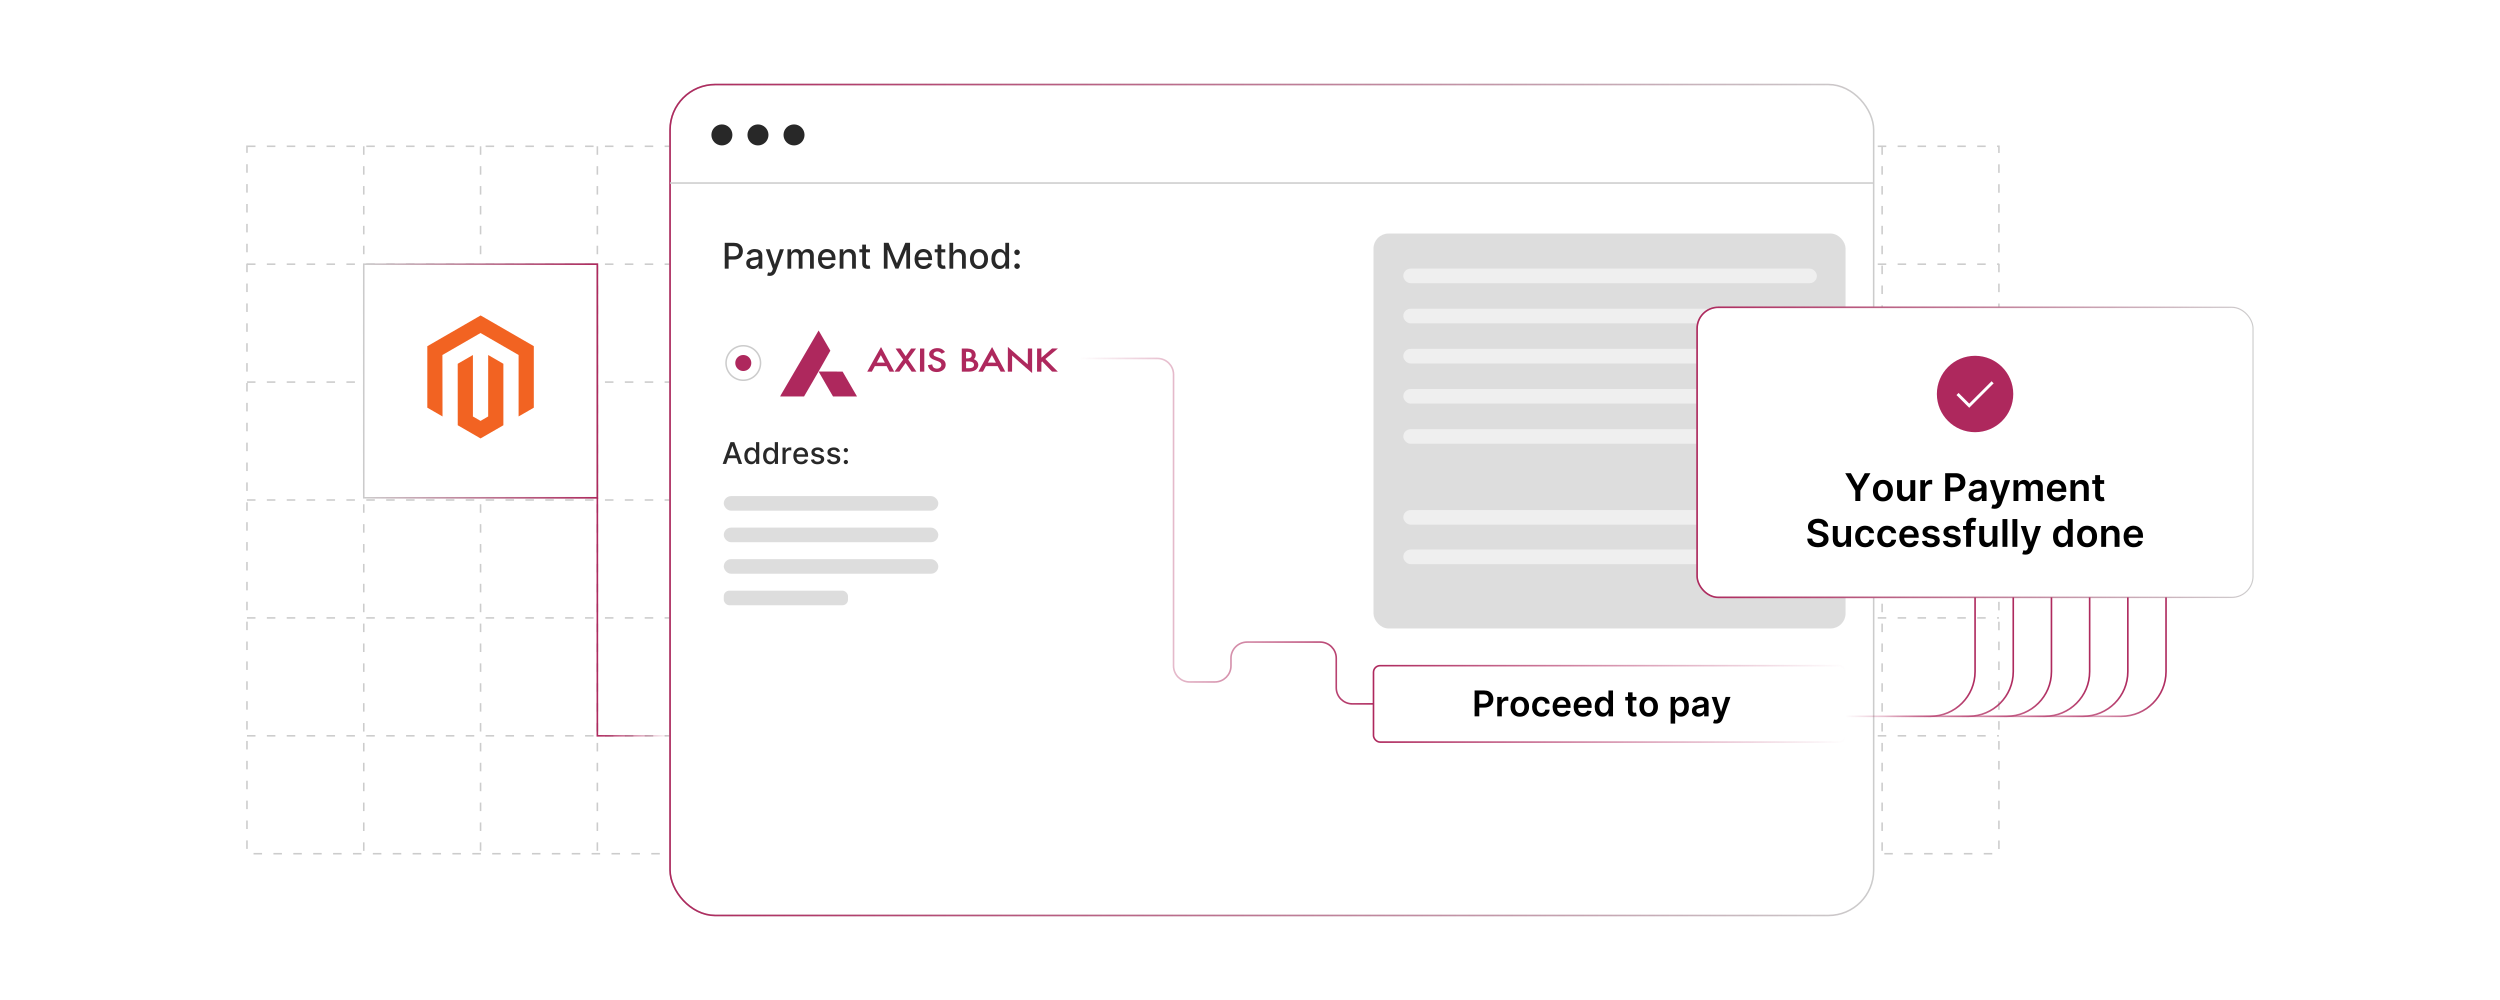 <?xml version="1.0" encoding="UTF-8"?><svg id="b" xmlns="http://www.w3.org/2000/svg" xmlns:xlink="http://www.w3.org/1999/xlink" viewBox="0 0 1000 400"><defs><filter id="c" x="253.602" y="19.387" width="510.24" height="361.44" filterUnits="userSpaceOnUse"><feOffset dx="0" dy="0"/><feGaussianBlur result="d" stdDeviation="4.599"/><feFlood flood-color="#969696" flood-opacity=".3"/><feComposite in2="d" operator="in"/><feComposite in="SourceGraphic"/></filter><linearGradient id="e" x1="267.698" y1="200" x2="749.791" y2="200" gradientUnits="userSpaceOnUse"><stop offset="0" stop-color="#ae285d"/><stop offset="1" stop-color="#ae285d" stop-opacity="0"/></linearGradient><filter id="f" x="253.602" y="19.387" width="510.24" height="361.44" filterUnits="userSpaceOnUse"><feOffset dx="0" dy="0"/><feGaussianBlur result="g" stdDeviation="4.599"/><feFlood flood-color="#969696" flood-opacity=".3"/><feComposite in2="g" operator="in"/><feComposite in="SourceGraphic"/></filter><linearGradient id="h" x1="549.07" y1="281.55" x2="738.556" y2="281.55" xlink:href="#e"/><filter id="i" x="664.146" y="108.332" width="251.52" height="145.44" filterUnits="userSpaceOnUse"><feOffset dx="0" dy="0"/><feGaussianBlur result="j" stdDeviation="4.711"/><feFlood flood-color="#ae285d" flood-opacity=".3"/><feComposite in2="j" operator="in"/><feComposite in="SourceGraphic"/></filter><linearGradient id="k" x1="678.511" y1="180.936" x2="901.54" y2="180.936" xlink:href="#e"/><filter id="l" x="664.146" y="108.332" width="252" height="145.44" filterUnits="userSpaceOnUse"><feOffset dx="0" dy="0"/><feGaussianBlur result="m" stdDeviation="4.711"/><feFlood flood-color="#00ad7d" flood-opacity=".3"/><feComposite in2="m" operator="in"/><feComposite in="SourceGraphic"/></filter><linearGradient id="y" x1="431.77" y1="212.465" x2="549.397" y2="212.465" gradientUnits="userSpaceOnUse"><stop offset="0" stop-color="#ae285d" stop-opacity="0"/><stop offset="1" stop-color="#ae285d"/></linearGradient><linearGradient id="z" x1="738.23" y1="262.902" x2="790.352" y2="262.902" xlink:href="#y"/><linearGradient id="aa" x1="753.507" y1="262.902" x2="805.63" y2="262.902" xlink:href="#y"/><linearGradient id="ab" x1="768.785" y1="262.902" x2="820.907" y2="262.902" xlink:href="#y"/><linearGradient id="ac" x1="784.062" y1="262.902" x2="836.185" y2="262.902" xlink:href="#y"/><linearGradient id="ad" x1="799.34" y1="262.902" x2="851.462" y2="262.902" xlink:href="#y"/><linearGradient id="ae" x1="814.617" y1="262.902" x2="866.74" y2="262.902" xlink:href="#y"/><linearGradient id="af" x1="145.179" y1="152.394" x2="239.269" y2="152.394" gradientUnits="userSpaceOnUse"><stop offset="0" stop-color="#ae285d" stop-opacity="0"/><stop offset="1" stop-color="#ae285d"/></linearGradient><linearGradient id="ag" x1="238.616" y1="246.882" x2="268.025" y2="246.882" xlink:href="#e"/></defs><rect x="98.787" y="58.513" width="700.782" height="282.975" fill="none" stroke="#ccc" stroke-dasharray="3.409 4.546" stroke-miterlimit="10" stroke-width=".632"/><line x1="98.787" y1="294.325" x2="799.568" y2="294.325" fill="none" stroke="#ccc" stroke-dasharray="3.409 4.546" stroke-miterlimit="10" stroke-width=".632"/><line x1="98.787" y1="247.162" x2="799.568" y2="247.162" fill="none" stroke="#ccc" stroke-dasharray="3.409 4.546" stroke-miterlimit="10" stroke-width=".632"/><line x1="98.787" y1="200" x2="799.568" y2="200" fill="none" stroke="#ccc" stroke-dasharray="3.409 4.546" stroke-miterlimit="10" stroke-width=".632"/><line x1="98.787" y1="152.838" x2="799.568" y2="152.838" fill="none" stroke="#ccc" stroke-dasharray="3.409 4.546" stroke-miterlimit="10" stroke-width=".632"/><line x1="98.787" y1="105.675" x2="799.568" y2="105.675" fill="none" stroke="#ccc" stroke-dasharray="3.409 4.546" stroke-miterlimit="10" stroke-width=".632"/><line x1="752.85" y1="58.513" x2="752.85" y2="341.488" fill="none" stroke="#ccc" stroke-dasharray="3.409 4.546" stroke-miterlimit="10" stroke-width=".632"/><line x1="706.131" y1="58.513" x2="706.131" y2="341.488" fill="none" stroke="#ccc" stroke-dasharray="3.409 4.546" stroke-miterlimit="10" stroke-width=".632"/><line x1="659.412" y1="58.513" x2="659.412" y2="341.488" fill="none" stroke="#ccc" stroke-dasharray="3.409 4.546" stroke-miterlimit="10" stroke-width=".632"/><line x1="612.693" y1="58.513" x2="612.693" y2="341.488" fill="none" stroke="#ccc" stroke-dasharray="3.409 4.546" stroke-miterlimit="10" stroke-width=".632"/><line x1="565.974" y1="58.513" x2="565.974" y2="341.488" fill="none" stroke="#ccc" stroke-dasharray="3.409 4.546" stroke-miterlimit="10" stroke-width=".632"/><line x1="519.256" y1="58.513" x2="519.256" y2="341.488" fill="none" stroke="#ccc" stroke-dasharray="3.409 4.546" stroke-miterlimit="10" stroke-width=".632"/><line x1="472.537" y1="58.513" x2="472.537" y2="341.488" fill="none" stroke="#ccc" stroke-dasharray="3.409 4.546" stroke-miterlimit="10" stroke-width=".632"/><line x1="425.818" y1="58.513" x2="425.818" y2="341.488" fill="none" stroke="#ccc" stroke-dasharray="3.409 4.546" stroke-miterlimit="10" stroke-width=".632"/><line x1="379.099" y1="58.513" x2="379.099" y2="341.488" fill="none" stroke="#ccc" stroke-dasharray="3.409 4.546" stroke-miterlimit="10" stroke-width=".632"/><line x1="332.38" y1="58.513" x2="332.38" y2="341.488" fill="none" stroke="#ccc" stroke-dasharray="3.409 4.546" stroke-miterlimit="10" stroke-width=".632"/><line x1="285.662" y1="58.513" x2="285.662" y2="341.488" fill="none" stroke="#ccc" stroke-dasharray="3.409 4.546" stroke-miterlimit="10" stroke-width=".632"/><line x1="238.943" y1="58.513" x2="238.943" y2="341.488" fill="none" stroke="#ccc" stroke-dasharray="3.409 4.546" stroke-miterlimit="10" stroke-width=".632"/><line x1="192.224" y1="58.513" x2="192.224" y2="341.488" fill="none" stroke="#ccc" stroke-dasharray="3.409 4.546" stroke-miterlimit="10" stroke-width=".632"/><line x1="145.505" y1="58.513" x2="145.505" y2="341.488" fill="none" stroke="#ccc" stroke-dasharray="3.409 4.546" stroke-miterlimit="10" stroke-width=".632"/><rect x="268.025" y="33.809" width="481.439" height="332.382" rx="18.092" ry="18.092" fill="#fff" filter="url(#c)" stroke="#ccc" stroke-miterlimit="10" stroke-width=".619"/><rect x="268.025" y="33.809" width="481.439" height="332.382" rx="18.092" ry="18.092" fill="none" filter="url(#f)" stroke="url(#e)" stroke-miterlimit="10" stroke-width=".653"/><line x1="268.025" y1="73.209" x2="749.464" y2="73.209" fill="#fff" stroke="#ccc" stroke-miterlimit="10" stroke-width=".619"/><circle cx="288.761" cy="53.971" r="4.204" fill="#282828"/><circle cx="303.186" cy="53.971" r="4.204" fill="#282828"/><circle cx="317.611" cy="53.971" r="4.204" fill="#282828"/><rect x="289.511" y="198.437" width="85.809" height="5.834" rx="2.917" ry="2.917" fill="#ddd"/><rect x="289.511" y="211.047" width="85.809" height="5.834" rx="2.917" ry="2.917" fill="#ddd"/><rect x="289.511" y="223.656" width="85.809" height="5.834" rx="2.917" ry="2.917" fill="#ddd"/><rect x="289.511" y="236.266" width="49.687" height="5.834" rx="2.22" ry="2.22" fill="#ddd"/><rect x="549.397" y="93.421" width="188.833" height="157.968" rx="5.994" ry="5.994" fill="#ddd"/><rect x="549.397" y="266.266" width="188.833" height="30.569" rx="2.637" ry="2.637" fill="none" stroke="url(#h)" stroke-miterlimit="10" stroke-width=".653"/><path d="M289.895,107.457v-10.331h3.683c.804,0,1.47.146,1.998.44.528.292.923.691,1.185,1.197.262.507.394,1.075.394,1.708,0,.636-.132,1.206-.396,1.713-.264.506-.661.906-1.19,1.2-.53.294-1.195.441-1.995.441h-2.532v-1.321h2.391c.508,0,.92-.089,1.236-.266.316-.176.548-.418.696-.724s.222-.654.222-1.044c0-.391-.074-.736-.222-1.039s-.381-.54-.699-.712c-.318-.171-.735-.257-1.253-.257h-1.957v8.994h-1.559Z" fill="#282828"/><path d="M301.108,107.629c-.491,0-.935-.092-1.331-.275s-.71-.449-.941-.8c-.23-.35-.345-.778-.345-1.286,0-.436.084-.797.252-1.079.169-.282.395-.506.681-.671.286-.165.606-.289.959-.373s.713-.148,1.08-.192c.464-.054.84-.098,1.13-.134.289-.035.499-.093.63-.174.131-.08.197-.212.197-.394v-.035c0-.44-.123-.782-.371-1.023-.248-.242-.615-.363-1.103-.363-.508,0-.907.111-1.198.335-.291.224-.492.472-.603.744l-1.417-.323c.169-.471.415-.852.739-1.143.324-.29.699-.502,1.122-.635.424-.133.87-.199,1.337-.199.31,0,.638.036.986.108s.674.204.979.396.554.465.749.819c.195.355.292.815.292,1.38v5.146h-1.473v-1.06h-.06c-.098.195-.244.387-.439.575-.195.189-.446.345-.751.47-.306.124-.673.186-1.1.186ZM301.437,106.418c.417,0,.774-.082,1.072-.247.298-.165.525-.381.681-.648s.234-.554.234-.86v-.998c-.054.054-.157.102-.31.148-.153.045-.327.084-.522.116-.195.032-.385.06-.57.086-.185.024-.339.046-.464.062-.292.037-.559.1-.8.186-.24.088-.432.213-.575.376-.143.163-.214.379-.214.648,0,.373.138.655.414.845.275.19.627.285,1.054.285Z" fill="#282828"/><path d="M307.894,110.362c-.225,0-.431-.018-.615-.053-.185-.035-.323-.073-.414-.113l.363-1.236c.276.074.521.106.737.096.215-.01.406-.091.572-.241.167-.151.314-.399.441-.742l.186-.515-2.835-7.849h1.614l1.962,6.013h.081l1.962-6.013h1.619l-3.193,8.782c-.148.403-.336.746-.565,1.026-.229.281-.501.492-.817.633-.316.142-.683.212-1.1.212Z" fill="#282828"/><path d="M314.986,107.457v-7.748h1.447v1.261h.096c.161-.427.425-.761.792-1.001.366-.24.805-.36,1.316-.36.518,0,.953.121,1.304.362.351.242.611.575.779.999h.081c.185-.413.479-.744.883-.991.403-.247.884-.37,1.443-.37.703,0,1.277.22,1.723.66.445.44.668,1.105.668,1.993v5.195h-1.508v-5.055c0-.524-.143-.904-.429-1.14-.286-.235-.627-.353-1.024-.353-.491,0-.873.15-1.145.452-.273.301-.409.686-.409,1.157v4.939h-1.503v-5.15c0-.42-.131-.758-.394-1.014s-.604-.384-1.024-.384c-.286,0-.549.075-.79.225-.241.149-.434.357-.58.623-.146.266-.22.573-.22.923v4.777h-1.508Z" fill="#282828"/><path d="M330.875,107.613c-.764,0-1.42-.164-1.97-.492-.55-.327-.974-.79-1.271-1.387-.298-.597-.446-1.297-.446-2.101,0-.794.148-1.493.446-2.099.297-.606.714-1.078,1.251-1.418.536-.34,1.165-.509,1.884-.509.437,0,.861.072,1.271.217s.778.371,1.105.681.584.711.772,1.203.283,1.091.283,1.793v.535h-6.159v-1.13h4.681c0-.398-.081-.749-.242-1.057-.162-.308-.388-.551-.679-.73-.291-.178-.631-.268-1.022-.268-.424,0-.792.103-1.107.31s-.557.476-.727.808c-.17.331-.255.69-.255,1.076v.883c0,.519.092.959.275,1.322.184.363.44.64.769.829.33.19.714.285,1.155.285.286,0,.546-.041.782-.123.235-.083.439-.206.61-.371s.303-.368.394-.61l1.427.257c-.114.421-.318.788-.613,1.103s-.663.559-1.105.731c-.442.173-.946.26-1.511.26Z" fill="#282828"/><path d="M337.388,102.856v4.601h-1.508v-7.748h1.447v1.261h.096c.178-.41.458-.739.84-.988.381-.249.863-.373,1.445-.373.528,0,.99.109,1.387.33.397.22.704.547.923.981.219.434.328.97.328,1.608v4.929h-1.508v-4.747c0-.561-.146-1.001-.439-1.318-.292-.318-.694-.477-1.206-.477-.35,0-.66.076-.931.228-.271.151-.484.372-.641.663s-.235.642-.235,1.052Z" fill="#282828"/><path d="M347.981,99.709v1.211h-4.232v-1.211h4.232ZM344.884,97.852h1.508v7.329c0,.293.043.513.131.658.087.146.201.246.34.298.14.053.292.078.457.078.121,0,.227-.008.318-.025.091-.017.162-.03.212-.04l.273,1.246c-.087.033-.212.068-.373.103-.162.035-.363.055-.606.058-.397.007-.767-.064-1.11-.212-.343-.147-.621-.376-.833-.685-.211-.31-.317-.698-.317-1.165v-7.643Z" fill="#282828"/><path d="M353.529,97.126h1.892l3.289,8.031h.121l3.289-8.031h1.892v10.331h-1.483v-7.476h-.096l-3.046,7.461h-1.231l-3.047-7.466h-.096v7.481h-1.483v-10.331Z" fill="#282828"/><path d="M369.5,107.613c-.764,0-1.42-.164-1.97-.492-.55-.327-.974-.79-1.271-1.387-.298-.597-.446-1.297-.446-2.101,0-.794.148-1.493.446-2.099.297-.606.714-1.078,1.251-1.418.536-.34,1.165-.509,1.884-.509.437,0,.861.072,1.271.217s.778.371,1.105.681.584.711.772,1.203.283,1.091.283,1.793v.535h-6.159v-1.13h4.681c0-.398-.081-.749-.242-1.057-.162-.308-.388-.551-.679-.73-.291-.178-.631-.268-1.022-.268-.424,0-.792.103-1.107.31s-.557.476-.727.808c-.17.331-.255.69-.255,1.076v.883c0,.519.092.959.275,1.322.184.363.44.64.769.829.33.19.714.285,1.155.285.286,0,.546-.041.782-.123.235-.083.439-.206.61-.371s.303-.368.394-.61l1.427.257c-.114.421-.318.788-.613,1.103s-.663.559-1.105.731c-.442.173-.946.26-1.511.26Z" fill="#282828"/><path d="M378.121,99.709v1.211h-4.232v-1.211h4.232ZM375.023,97.852h1.508v7.329c0,.293.043.513.131.658.087.146.201.246.34.298.14.053.292.078.457.078.121,0,.227-.008.318-.025.091-.017.162-.03.212-.04l.273,1.246c-.087.033-.212.068-.373.103-.162.035-.363.055-.606.058-.397.007-.767-.064-1.11-.212-.343-.147-.621-.376-.833-.685-.211-.31-.317-.698-.317-1.165v-7.643Z" fill="#282828"/><path d="M381.293,102.856v4.601h-1.508v-10.331h1.488v3.844h.096c.182-.417.46-.748.833-.993.373-.246.861-.368,1.463-.368.531,0,.996.109,1.395.327.399.219.708.544.928.977.22.432.331.971.331,1.616v4.929h-1.508v-4.747c0-.568-.146-1.01-.439-1.324s-.699-.472-1.221-.472c-.356,0-.675.076-.956.228-.281.151-.501.372-.661.663s-.24.642-.24,1.052Z" fill="#282828"/><path d="M391.599,107.613c-.727,0-1.36-.166-1.902-.499s-.962-.799-1.261-1.397-.449-1.298-.449-2.099c0-.804.149-1.507.449-2.108s.72-1.069,1.261-1.402,1.175-.499,1.902-.499c.726,0,1.36.166,1.901.499s.962.801,1.261,1.402.449,1.305.449,2.108c0,.801-.15,1.5-.449,2.099s-.72,1.065-1.261,1.397-1.175.499-1.901.499ZM391.604,106.348c.471,0,.861-.125,1.17-.374.309-.248.539-.58.689-.993.149-.414.225-.869.225-1.367,0-.494-.075-.949-.225-1.364-.15-.416-.379-.749-.689-1.002-.31-.252-.7-.378-1.17-.378-.474,0-.867.126-1.178.378-.311.253-.541.586-.691,1.002-.149.415-.224.87-.224,1.364,0,.498.075.953.224,1.367.15.413.38.745.691.993.311.249.704.374,1.178.374Z" fill="#282828"/><path d="M399.791,107.608c-.625,0-1.183-.16-1.672-.481s-.873-.78-1.15-1.378c-.278-.597-.416-1.313-.416-2.151,0-.837.141-1.554.421-2.148.281-.596.666-1.051,1.158-1.367.491-.316,1.047-.474,1.669-.474.481,0,.869.079,1.163.239.294.16.523.346.686.558s.29.398.381.56h.091v-3.839h1.508v10.331h-1.473v-1.206h-.126c-.091.165-.221.353-.391.565s-.403.397-.699.555-.679.237-1.15.237ZM400.124,106.322c.434,0,.801-.115,1.102-.346.301-.231.53-.551.686-.961s.234-.888.234-1.433c0-.538-.077-1.009-.232-1.412-.155-.404-.382-.719-.681-.943-.299-.226-.669-.338-1.109-.338-.454,0-.833.117-1.135.352s-.53.557-.684.964c-.153.406-.23.866-.23,1.377,0,.518.078.983.232,1.397.155.413.384.74.689.981.304.241.68.361,1.127.361Z" fill="#282828"/><path d="M406.828,102.039c-.306,0-.568-.108-.787-.325-.219-.217-.326-.478-.323-.784-.003-.303.104-.562.323-.779.218-.217.481-.325.787-.325.296,0,.554.108.774.325s.332.477.335.779c-.003.202-.056.387-.159.555s-.237.303-.404.403c-.167.102-.349.151-.547.151ZM406.828,107.568c-.306,0-.568-.108-.787-.323-.219-.215-.326-.477-.323-.787-.003-.303.104-.561.323-.776.218-.216.481-.323.787-.323.296,0,.554.107.774.323.22.215.332.474.335.776-.003.205-.056.392-.159.56-.102.168-.237.302-.404.4-.167.1-.349.149-.547.149Z" fill="#282828"/><path d="M290.455,185.582h-1.397l3.138-8.719h1.52l3.138,8.719h-1.397l-2.465-7.136h-.068l-2.469,7.136ZM290.689,182.168h4.53v1.106h-4.53v-1.106Z" fill="#282828"/><path d="M300.455,185.71c-.528,0-.999-.136-1.411-.407-.413-.271-.737-.658-.971-1.162-.234-.504-.352-1.108-.352-1.815s.119-1.312.355-1.813c.237-.503.563-.887.977-1.154.415-.267.884-.4,1.41-.4.406,0,.733.068.981.203.248.135.441.291.579.47s.245.337.321.473h.077v-3.239h1.273v8.719h-1.243v-1.018h-.106c-.077.139-.186.298-.33.477-.144.179-.34.335-.59.469-.25.133-.573.2-.971.2ZM300.736,184.624c.366,0,.676-.097.93-.292.254-.194.447-.464.579-.81.132-.347.198-.749.198-1.209,0-.454-.065-.852-.196-1.192-.131-.341-.322-.606-.575-.796-.253-.19-.565-.285-.936-.285-.383,0-.703.1-.958.298s-.448.47-.577.814c-.129.343-.193.731-.193,1.162,0,.436.065.83.196,1.179.13.35.324.626.581.828.257.203.574.305.952.305Z" fill="#282828"/><path d="M307.957,185.71c-.528,0-.999-.136-1.411-.407-.413-.271-.737-.658-.971-1.162-.234-.504-.352-1.108-.352-1.815s.119-1.312.355-1.813c.237-.503.563-.887.977-1.154.415-.267.884-.4,1.41-.4.406,0,.733.068.981.203.248.135.441.291.579.47s.245.337.321.473h.077v-3.239h1.273v8.719h-1.243v-1.018h-.106c-.077.139-.186.298-.33.477-.144.179-.34.335-.59.469-.25.133-.573.2-.971.2ZM308.238,184.624c.366,0,.676-.097.93-.292.254-.194.447-.464.579-.81.132-.347.198-.749.198-1.209,0-.454-.065-.852-.196-1.192-.131-.341-.322-.606-.575-.796-.253-.19-.565-.285-.936-.285-.383,0-.703.1-.958.298s-.448.47-.577.814c-.129.343-.193.731-.193,1.162,0,.436.065.83.196,1.179.13.35.324.626.581.828.257.203.574.305.952.305Z" fill="#282828"/><path d="M313.01,185.582v-6.539h1.23v1.038h.068c.119-.352.33-.629.632-.832s.645-.305,1.028-.305c.08,0,.174.003.283.009s.195.013.258.021v1.218c-.051-.015-.142-.03-.273-.049-.131-.019-.261-.028-.392-.028-.301,0-.568.064-.803.19-.234.127-.419.301-.556.524-.136.223-.204.476-.204.76v3.993h-1.273Z" fill="#282828"/><path d="M320.435,185.714c-.644,0-1.199-.139-1.663-.415-.464-.276-.822-.667-1.073-1.171-.252-.504-.377-1.095-.377-1.773,0-.669.126-1.26.377-1.77.251-.511.603-.91,1.056-1.196.453-.287.983-.431,1.59-.431.369,0,.727.061,1.073.184s.657.314.932.574c.275.262.493.601.651,1.016.159.416.239.921.239,1.514v.451h-5.199v-.953h3.951c0-.335-.068-.633-.205-.893s-.327-.465-.572-.615c-.246-.15-.533-.226-.862-.226-.357,0-.669.088-.935.262-.265.175-.47.402-.613.682-.144.279-.215.583-.215.909v.745c0,.436.078.809.232,1.115.155.307.371.54.649.7s.603.24.975.24c.241,0,.461-.034.66-.103.199-.07.371-.174.515-.314.145-.139.255-.31.332-.515l1.205.217c-.097.354-.269.665-.517.93-.248.266-.56.472-.933.618-.373.145-.798.219-1.275.219Z" fill="#282828"/><path d="M329.559,180.639l-1.154.204c-.048-.147-.124-.288-.228-.422-.103-.133-.244-.242-.419-.328-.176-.085-.396-.127-.66-.127-.361,0-.662.08-.903.24s-.362.367-.362.619c0,.219.081.395.243.528s.423.242.783.328l1.039.238c.602.139,1.05.353,1.345.643.295.29.443.666.443,1.128,0,.392-.113.74-.338,1.046-.226.305-.54.544-.941.717-.402.173-.867.26-1.395.26-.732,0-1.33-.156-1.792-.471-.462-.314-.746-.76-.851-1.339l1.23-.186c.077.32.234.562.473.726.239.163.549.244.933.244.417,0,.75-.087,1-.262.249-.174.374-.388.374-.641,0-.204-.076-.376-.228-.515-.152-.14-.384-.244-.696-.315l-1.107-.242c-.61-.14-1.061-.36-1.352-.664-.291-.304-.436-.689-.436-1.154,0-.386.108-.724.324-1.013.215-.29.514-.517.894-.68s.816-.245,1.307-.245c.707,0,1.263.153,1.669.458.406.306.674.713.805,1.225Z" fill="#282828"/><path d="M335.983,180.639l-1.154.204c-.048-.147-.124-.288-.228-.422-.103-.133-.244-.242-.419-.328-.176-.085-.396-.127-.66-.127-.361,0-.662.08-.903.24s-.362.367-.362.619c0,.219.081.395.243.528s.423.242.783.328l1.039.238c.602.139,1.05.353,1.345.643.295.29.443.666.443,1.128,0,.392-.113.74-.338,1.046-.226.305-.54.544-.941.717-.402.173-.867.26-1.395.26-.732,0-1.33-.156-1.792-.471-.462-.314-.746-.76-.851-1.339l1.23-.186c.077.32.234.562.473.726.239.163.549.244.933.244.417,0,.75-.087,1-.262.249-.174.374-.388.374-.641,0-.204-.076-.376-.228-.515-.152-.14-.384-.244-.696-.315l-1.107-.242c-.61-.14-1.061-.36-1.352-.664-.291-.304-.436-.689-.436-1.154,0-.386.108-.724.324-1.013.215-.29.514-.517.894-.68s.816-.245,1.307-.245c.707,0,1.263.153,1.669.458.406.306.674.713.805,1.225Z" fill="#282828"/><path d="M338.346,180.903c-.232,0-.433-.084-.6-.251-.168-.168-.252-.368-.252-.601s.084-.433.252-.599.368-.249.6-.249c.233,0,.433.083.601.249s.251.366.251.599c0,.156-.039.299-.117.428s-.181.232-.309.309c-.127.077-.27.115-.426.115ZM338.346,185.663c-.232,0-.433-.083-.6-.249s-.252-.367-.252-.603c0-.232.084-.433.252-.599s.368-.249.6-.249c.233,0,.433.083.601.249s.251.366.251.599c0,.156-.039.299-.117.428s-.181.232-.309.309c-.127.077-.27.115-.426.115Z" fill="#282828"/><circle cx="297.315" cy="145.203" r="6.902" fill="#fff" stroke="#ccc" stroke-miterlimit="10" stroke-width=".619"/><circle cx="297.315" cy="145.203" r="3.21" fill="#ae285d"/><rect x="561.317" y="107.446" width="165.442" height="5.834" rx="2.917" ry="2.917" fill="#efefef"/><rect x="561.317" y="123.501" width="165.442" height="5.834" rx="2.917" ry="2.917" fill="#efefef"/><rect x="561.317" y="139.555" width="165.442" height="5.834" rx="2.917" ry="2.917" fill="#efefef"/><rect x="561.317" y="155.61" width="165.442" height="5.834" rx="2.917" ry="2.917" fill="#efefef"/><rect x="561.317" y="171.664" width="165.442" height="5.834" rx="2.917" ry="2.917" fill="#efefef"/><rect x="561.317" y="204.027" width="165.442" height="5.834" rx="2.917" ry="2.917" fill="#efefef"/><rect x="561.317" y="219.826" width="165.442" height="5.834" rx="2.917" ry="2.917" fill="#efefef"/><path d="M589.837,286.525v-10.331h3.874c.794,0,1.461.148,2.001.444.539.296.948.702,1.226,1.218.277.517.416,1.103.416,1.758,0,.663-.14,1.251-.419,1.766s-.69.919-1.235,1.214c-.545.294-1.216.441-2.013.441h-2.568v-1.539h2.315c.465,0,.845-.081,1.141-.242s.515-.383.658-.666c.143-.282.214-.606.214-.974,0-.366-.071-.69-.214-.968-.144-.279-.363-.497-.661-.653s-.68-.235-1.147-.235h-1.715v8.768h-1.872Z"/><path d="M598.898,286.525v-7.748h1.77v1.291h.08c.142-.447.385-.793.73-1.036.345-.244.739-.366,1.183-.366.102,0,.215.005.341.013.126.009.231.021.315.038v1.68c-.078-.027-.199-.051-.366-.073-.166-.021-.327-.032-.481-.032-.333,0-.632.071-.895.214s-.472.341-.623.593-.227.543-.227.873v4.555h-1.826Z"/><path d="M607.911,286.677c-.757,0-1.413-.166-1.968-.499s-.984-.799-1.289-1.397c-.304-.599-.456-1.298-.456-2.099s.152-1.502.456-2.103c.305-.602.734-1.069,1.289-1.402s1.211-.499,1.968-.499c.756,0,1.412.166,1.967.499s.984.801,1.289,1.402.456,1.303.456,2.103-.151,1.5-.456,2.099-.734,1.065-1.289,1.397-1.211.499-1.967.499ZM607.921,285.214c.41,0,.753-.113,1.029-.341.275-.227.481-.532.617-.915.137-.384.205-.81.205-1.281,0-.475-.068-.904-.205-1.289-.136-.385-.342-.691-.617-.921-.276-.229-.619-.343-1.029-.343-.421,0-.769.114-1.047.343-.277.23-.484.536-.62.921-.137.385-.204.815-.204,1.289,0,.471.067.897.204,1.281.136.383.343.689.62.915.277.228.626.341,1.047.341Z"/><path d="M616.547,286.677c-.773,0-1.438-.17-1.99-.51-.554-.34-.979-.81-1.276-1.409-.298-.601-.446-1.293-.446-2.076,0-.787.151-1.482.454-2.086s.731-1.074,1.283-1.412c.554-.338,1.208-.507,1.965-.507.629,0,1.187.115,1.673.345.485.231.873.556,1.162.974.289.419.454.907.494,1.466h-1.745c-.07-.373-.237-.685-.502-.935-.264-.251-.616-.376-1.057-.376-.373,0-.701.1-.983.3s-.502.487-.658.86-.234.82-.234,1.342c0,.528.077.981.231,1.359.155.378.373.669.653.873.281.203.611.305.991.305.27,0,.511-.051.724-.153.214-.102.393-.252.537-.447.145-.194.244-.432.298-.711h1.745c-.043.548-.205,1.033-.483,1.455-.279.423-.659.752-1.141.989-.48.237-1.046.355-1.694.355Z"/><path d="M624.799,286.677c-.776,0-1.446-.162-2.01-.487-.564-.324-.996-.785-1.299-1.382s-.454-1.301-.454-2.111c0-.797.152-1.497.456-2.101.305-.604.731-1.074,1.279-1.412.548-.338,1.192-.507,1.932-.507.477,0,.929.076,1.355.23.426.152.802.389,1.13.708.328.32.586.726.774,1.219.189.492.282,1.078.282,1.758v.56h-6.351v-1.23h4.601c-.004-.35-.079-.662-.228-.935-.147-.274-.353-.49-.617-.648-.265-.158-.571-.237-.921-.237-.373,0-.701.09-.983.271-.283.18-.502.415-.658.706-.157.291-.236.609-.24.956v1.074c0,.45.083.836.247,1.157.165.321.396.567.691.736.296.17.643.255,1.039.255.266,0,.506-.037.722-.113.215-.075.401-.188.56-.335.158-.148.277-.332.358-.55l1.705.191c-.107.45-.312.843-.613,1.178s-.685.594-1.152.776c-.468.184-1.002.275-1.605.275Z"/><path d="M633.218,286.677c-.776,0-1.446-.162-2.01-.487-.564-.324-.996-.785-1.299-1.382s-.454-1.301-.454-2.111c0-.797.152-1.497.456-2.101.305-.604.731-1.074,1.279-1.412.548-.338,1.192-.507,1.932-.507.477,0,.929.076,1.355.23.426.152.802.389,1.13.708.328.32.586.726.774,1.219.189.492.282,1.078.282,1.758v.56h-6.351v-1.23h4.601c-.004-.35-.079-.662-.228-.935-.147-.274-.353-.49-.617-.648-.265-.158-.571-.237-.921-.237-.373,0-.701.09-.983.271-.283.18-.502.415-.658.706-.157.291-.236.609-.24.956v1.074c0,.45.083.836.247,1.157.165.321.396.567.691.736.296.17.643.255,1.039.255.266,0,.506-.037.722-.113.215-.075.401-.188.56-.335.158-.148.277-.332.358-.55l1.705.191c-.107.45-.312.843-.613,1.178s-.685.594-1.152.776c-.468.184-1.002.275-1.605.275Z"/><path d="M641.083,286.661c-.608,0-1.153-.156-1.635-.469-.48-.312-.86-.767-1.14-1.362-.279-.595-.419-1.317-.419-2.169,0-.86.143-1.588.427-2.182s.668-1.042,1.152-1.347,1.024-.456,1.619-.456c.454,0,.827.076,1.12.23.293.152.524.336.696.55.171.213.304.414.398.603h.075v-3.864h1.831v10.331h-1.795v-1.221h-.111c-.095.189-.231.388-.409.598-.178.21-.413.39-.706.537-.292.148-.66.222-1.105.222ZM641.593,285.163c.387,0,.716-.104.988-.315.273-.21.479-.503.621-.88.141-.377.212-.815.212-1.316s-.07-.936-.21-1.307-.345-.657-.615-.862-.603-.308-.996-.308c-.407,0-.747.105-1.02.317s-.477.505-.615.878-.207.801-.207,1.281c0,.484.07.915.21,1.294.14.378.346.676.62.893s.611.325,1.012.325Z"/><path d="M654.557,278.777v1.412h-4.454v-1.412h4.454ZM651.202,276.921h1.826v7.274c0,.245.037.433.113.562.075.129.176.218.3.265s.263.07.414.07c.114,0,.219-.009.315-.025.096-.017.169-.032.219-.045l.308,1.428c-.098.033-.236.07-.416.11s-.399.065-.658.07c-.457.014-.869-.056-1.235-.209-.367-.153-.657-.391-.871-.714-.213-.322-.318-.727-.315-1.211v-7.576Z"/><path d="M659.465,286.677c-.757,0-1.413-.166-1.968-.499s-.984-.799-1.289-1.397c-.304-.599-.456-1.298-.456-2.099s.152-1.502.456-2.103c.305-.602.734-1.069,1.289-1.402s1.211-.499,1.968-.499c.756,0,1.412.166,1.967.499s.984.801,1.289,1.402.456,1.303.456,2.103-.151,1.5-.456,2.099-.734,1.065-1.289,1.397-1.211.499-1.967.499ZM659.475,285.214c.41,0,.753-.113,1.029-.341.275-.227.481-.532.617-.915.137-.384.205-.81.205-1.281,0-.475-.068-.904-.205-1.289-.136-.385-.342-.691-.617-.921-.276-.229-.619-.343-1.029-.343-.421,0-.769.114-1.047.343-.277.23-.484.536-.62.921-.137.385-.204.815-.204,1.289,0,.471.067.897.204,1.281.136.383.343.689.62.915.277.228.626.341,1.047.341Z"/><path d="M668.246,289.431v-10.653h1.796v1.281h.105c.095-.189.228-.39.398-.603.172-.214.403-.398.696-.55.293-.153.666-.23,1.12-.23.599,0,1.139.151,1.621.456.483.305.866.753,1.15,1.347s.427,1.321.427,2.182c0,.852-.14,1.574-.419,2.169-.279.596-.659,1.05-1.14,1.362-.481.312-1.026.469-1.635.469-.444,0-.812-.073-1.105-.222-.293-.147-.527-.327-.704-.537s-.314-.409-.411-.598h-.075v4.126h-1.826ZM670.037,282.651c0,.501.071.94.214,1.316s.35.67.62.88c.272.211.6.315.986.315.403,0,.742-.108,1.014-.325.273-.217.478-.515.618-.893.14-.379.21-.81.21-1.294,0-.48-.069-.908-.207-1.281s-.343-.666-.615-.878-.612-.317-1.02-.317c-.39,0-.721.102-.993.308s-.478.492-.618.862-.209.806-.209,1.307Z"/><path d="M679.349,286.682c-.491,0-.933-.088-1.324-.265s-.701-.439-.928-.784c-.228-.347-.341-.773-.341-1.281,0-.438.081-.799.242-1.085s.382-.515.66-.685c.279-.172.595-.302.946-.392.352-.089.716-.153,1.092-.194.454-.047.822-.09,1.105-.128.282-.039.488-.1.617-.182.13-.083.194-.211.194-.386v-.03c0-.381-.112-.675-.338-.883-.226-.209-.55-.314-.974-.314-.447,0-.801.098-1.062.293s-.436.426-.527.691l-1.705-.242c.135-.471.356-.865.666-1.184.31-.317.688-.556,1.135-.716s.941-.239,1.483-.239c.373,0,.745.043,1.114.131.37.087.708.231,1.015.432.306.199.552.471.738.815.188.343.28.771.28,1.286v5.186h-1.755v-1.065h-.06c-.111.216-.267.416-.467.603s-.451.337-.752.449-.653.169-1.057.169ZM679.822,285.34c.367,0,.685-.073.954-.22.269-.145.477-.34.623-.582.145-.242.219-.506.219-.792v-.913c-.057.047-.153.091-.29.131-.136.041-.288.076-.456.106s-.335.057-.5.08c-.164.023-.308.044-.429.06-.273.037-.516.098-.731.182-.215.084-.385.201-.509.351-.125.15-.186.343-.186.578,0,.336.122.59.368.762.245.171.558.257.938.257Z"/><path d="M686.416,289.431c-.249,0-.478-.019-.689-.058-.21-.039-.378-.083-.502-.134l.424-1.423c.266.078.503.114.711.111.209-.003.393-.068.553-.194.159-.126.295-.335.406-.628l.156-.419-2.81-7.909h1.937l1.786,5.852h.08l1.791-5.852h1.942l-3.103,8.687c-.144.41-.336.763-.575,1.057-.238.294-.53.519-.875.676s-.756.234-1.233.234Z"/><rect x="678.838" y="122.92" width="222.376" height="116.031" rx="8.48" ry="8.48" fill="#fff" filter="url(#i)" stroke="#ccc" stroke-miterlimit="10" stroke-width=".449"/><rect x="678.838" y="122.92" width="222.376" height="116.031" rx="8.48" ry="8.48" fill="none" filter="url(#l)" stroke="url(#k)" stroke-miterlimit="10" stroke-width=".653"/><circle cx="790.026" cy="157.6" r="15.278" fill="#ae285d"/><polyline points="783.006 157.6 787.686 162.279 797.045 152.921" fill="none" stroke="#fff" stroke-miterlimit="10" stroke-width="1.178"/><path d="M738.084,189.272h2.274l2.72,4.919h.108l2.72-4.919h2.274l-4.044,6.971v4.147h-2.009v-4.147l-4.044-6.971Z"/><path d="M753.164,200.554c-.814,0-1.52-.18-2.117-.538-.597-.357-1.06-.859-1.387-1.503-.327-.644-.491-1.397-.491-2.259s.164-1.615.491-2.264c.327-.647.79-1.15,1.387-1.509.598-.358,1.304-.538,2.117-.538.815,0,1.52.18,2.117.538.598.358,1.06.861,1.388,1.509.327.648.491,1.402.491,2.264s-.164,1.614-.491,2.259c-.328.644-.79,1.145-1.388,1.503-.597.358-1.303.538-2.117.538ZM753.175,198.979c.442,0,.811-.122,1.107-.367.297-.244.519-.572.665-.984.147-.413.221-.873.221-1.379,0-.511-.073-.973-.221-1.388-.146-.414-.368-.744-.665-.99-.296-.246-.665-.369-1.107-.369-.452,0-.827.123-1.126.369s-.521.576-.668.99c-.146.415-.22.877-.22,1.388,0,.506.073.966.22,1.379.146.412.369.74.668.984.299.245.674.367,1.126.367Z"/><path d="M764.135,196.884v-4.831h1.965v8.338h-1.905v-1.482h-.087c-.188.467-.496.85-.926,1.145-.429.297-.956.445-1.582.445-.547,0-1.028-.122-1.446-.366s-.745-.601-.981-1.069-.352-1.036-.352-1.702v-5.309h1.965v5.005c0,.528.144.948.435,1.26.289.31.67.467,1.14.467.29,0,.57-.071.842-.212.272-.142.495-.352.67-.633.176-.28.264-.632.264-1.056Z"/><path d="M768.12,200.391v-8.338h1.905v1.39h.087c.152-.481.413-.854.784-1.116.371-.262.796-.394,1.273-.394.108,0,.231.005.366.014.136.01.249.022.339.041v1.808c-.083-.029-.214-.055-.394-.079-.179-.023-.352-.035-.518-.035-.358,0-.68.077-.964.231-.284.153-.508.366-.671.638-.162.272-.244.584-.244.939v4.902h-1.965Z"/><path d="M778.064,200.391v-11.118h4.169c.855,0,1.571.16,2.152.478s1.02.755,1.319,1.31.448,1.187.448,1.892c0,.713-.15,1.347-.451,1.9-.3.554-.743.989-1.33,1.306-.586.316-1.308.475-2.166.475h-2.763v-1.655h2.491c.5,0,.908-.087,1.228-.261.318-.174.555-.412.708-.717.154-.304.231-.653.231-1.048s-.076-.741-.231-1.042c-.153-.3-.391-.534-.711-.703-.32-.168-.732-.252-1.235-.252h-1.846v9.435h-2.014Z"/><path d="M790.214,200.559c-.528,0-1.004-.095-1.425-.285-.422-.19-.755-.471-.999-.844s-.366-.832-.366-1.379c0-.471.087-.859.261-1.167.173-.308.41-.554.711-.738.3-.185.64-.325,1.018-.421s.769-.165,1.176-.209c.488-.051.885-.097,1.188-.139.304-.041.525-.106.665-.195.139-.088.209-.227.209-.415v-.032c0-.409-.121-.726-.364-.95-.242-.225-.591-.337-1.047-.337-.481,0-.862.105-1.144.315-.28.21-.469.457-.566.743l-1.835-.261c.144-.506.383-.931.716-1.272s.74-.599,1.222-.771c.481-.171,1.014-.258,1.596-.258.402,0,.802.048,1.2.142s.762.249,1.091.464c.329.216.595.508.796.877.2.369.301.831.301,1.385v5.58h-1.889v-1.145h-.065c-.119.231-.287.448-.502.648-.216.201-.485.362-.809.483-.324.121-.703.182-1.138.182ZM790.724,199.115c.395,0,.737-.079,1.026-.236.29-.157.513-.366.671-.627.157-.261.235-.545.235-.853v-.982c-.061.051-.165.098-.311.141-.146.044-.31.082-.491.114-.182.033-.36.061-.538.087-.177.025-.331.047-.461.065-.293.04-.556.104-.787.195s-.415.216-.549.377-.2.368-.2.622c0,.361.132.635.397.819.264.185.601.277,1.009.277Z"/><path d="M797.819,203.518c-.269,0-.516-.021-.741-.062-.227-.042-.406-.09-.54-.144l.456-1.531c.285.083.541.123.766.119.224-.003.422-.073.594-.209s.317-.36.438-.676l.168-.45-3.023-8.512h2.084l1.922,6.297h.087l1.928-6.297h2.09l-3.339,9.348c-.155.441-.362.82-.619,1.138-.257.316-.57.559-.941.727-.371.169-.814.253-1.327.253Z"/><path d="M805.402,200.391v-8.338h1.878v1.416h.098c.174-.477.462-.851.863-1.12.402-.27.882-.405,1.438-.405.565,0,1.042.137,1.431.41s.663.645.822,1.115h.087c.185-.463.497-.833.936-1.109.44-.277.962-.416,1.566-.416.767,0,1.394.243,1.878.728.485.485.728,1.192.728,2.123v5.597h-1.971v-5.293c0-.518-.138-.896-.412-1.137-.275-.241-.612-.361-1.01-.361-.475,0-.845.147-1.11.442s-.399.678-.399,1.148v5.2h-1.927v-5.374c0-.431-.13-.774-.388-1.031-.259-.258-.597-.386-1.013-.386-.282,0-.539.071-.771.214-.231.144-.416.345-.554.603-.137.259-.206.56-.206.904v5.07h-1.965Z"/><path d="M822.817,200.554c-.836,0-1.558-.175-2.163-.524-.606-.349-1.072-.845-1.398-1.487-.325-.643-.488-1.399-.488-2.272,0-.857.164-1.611.491-2.261.327-.65.786-1.156,1.376-1.52.59-.363,1.283-.546,2.079-.546.515,0,1,.083,1.458.247.458.165.863.419,1.216.763s.631.781.833,1.312c.203.53.305,1.161.305,1.892v.603h-6.835v-1.324h4.951c-.004-.377-.085-.712-.244-1.007-.16-.295-.381-.527-.665-.698-.284-.17-.614-.255-.991-.255-.401,0-.755.097-1.059.29-.304.194-.54.447-.708.761-.169.312-.255.655-.258,1.028v1.156c0,.485.088.9.266,1.246s.425.609.744.792c.318.184.69.274,1.118.274.285,0,.544-.041.776-.122.231-.081.432-.201.603-.361.17-.159.298-.356.385-.591l1.835.206c-.115.484-.336.907-.659,1.268-.324.36-.737.639-1.24.836s-1.079.296-1.727.296Z"/><path d="M830.15,195.505v4.886h-1.965v-8.338h1.878v1.416h.098c.192-.467.499-.837.921-1.112.421-.275.943-.413,1.565-.413.576,0,1.078.123,1.507.369s.762.603.999,1.07c.236.467.353,1.033.35,1.698v5.31h-1.965v-5.005c0-.558-.144-.994-.432-1.309s-.685-.473-1.191-.473c-.344,0-.648.075-.915.226-.266.15-.474.366-.624.648s-.226.625-.226,1.026Z"/><path d="M841.671,192.053v1.52h-4.794v-1.52h4.794ZM838.061,190.055h1.965v7.828c0,.264.041.466.122.606.082.139.19.234.323.284.134.051.282.076.445.076.123,0,.236-.009.339-.027.103-.018.183-.034.236-.049l.331,1.537c-.104.036-.254.075-.447.119-.194.043-.43.068-.709.076-.492.015-.935-.06-1.33-.226s-.706-.421-.936-.769c-.23-.347-.343-.781-.339-1.303v-8.153Z"/><path d="M729.333,210.673c-.051-.474-.264-.843-.638-1.107-.375-.264-.86-.397-1.458-.397-.42,0-.779.064-1.08.19s-.53.299-.69.516-.241.465-.244.744c0,.231.053.432.16.603.106.17.252.314.436.431.185.118.39.217.613.296.225.08.451.147.679.201l1.043.261c.419.098.824.23,1.213.397.389.166.738.376,1.048.63.31.253.555.559.735.917s.272.778.272,1.26c0,.651-.166,1.224-.499,1.718s-.814.88-1.441,1.156c-.628.277-1.388.415-2.277.415-.865,0-1.615-.134-2.25-.401-.636-.268-1.131-.658-1.487-1.173-.357-.514-.55-1.14-.578-1.878h1.981c.028.387.147.709.357.966.21.258.484.449.823.576.338.126.717.19,1.137.19.438,0,.822-.065,1.153-.198.331-.132.591-.316.779-.554.189-.236.284-.515.288-.833-.004-.289-.089-.529-.256-.72-.166-.19-.398-.349-.697-.477-.299-.128-.646-.243-1.045-.345l-1.265-.325c-.916-.235-1.639-.593-2.169-1.072s-.795-1.117-.795-1.914c0-.654.178-1.228.534-1.721s.843-.875,1.458-1.147c.615-.273,1.312-.41,2.09-.41.789,0,1.481.137,2.076.41.596.273,1.063.651,1.403,1.134.34.483.516,1.038.526,1.664h-1.938Z"/><path d="M738.441,215.227v-4.831h1.965v8.338h-1.905v-1.482h-.087c-.188.467-.496.85-.926,1.145-.429.297-.956.445-1.582.445-.547,0-1.028-.122-1.446-.366s-.745-.601-.981-1.069-.352-1.036-.352-1.702v-5.309h1.965v5.005c0,.528.144.948.435,1.26.289.31.67.467,1.14.467.29,0,.57-.071.842-.212.272-.142.495-.352.67-.633.176-.28.264-.632.264-1.056Z"/><path d="M746.063,218.897c-.832,0-1.546-.183-2.142-.549-.595-.365-1.053-.871-1.373-1.517-.32-.646-.48-1.391-.48-2.234,0-.847.163-1.595.488-2.244.326-.65.786-1.156,1.382-1.52.596-.363,1.3-.546,2.114-.546.677,0,1.276.124,1.8.372.522.248.94.598,1.251,1.048.311.45.489.977.532,1.577h-1.878c-.076-.401-.256-.737-.54-1.007s-.664-.404-1.138-.404c-.401,0-.755.107-1.059.322-.304.216-.54.524-.708.926-.169.402-.253.883-.253,1.444,0,.568.083,1.056.25,1.463.166.407.4.72.703.94.302.219.657.328,1.066.328.289,0,.549-.056.779-.166.23-.11.422-.271.578-.48.155-.209.262-.465.32-.765h1.878c-.047.59-.221,1.111-.521,1.565-.3.454-.709.81-1.227,1.065s-1.125.383-1.824.383Z"/><path d="M754.89,218.897c-.832,0-1.546-.183-2.142-.549-.595-.365-1.053-.871-1.373-1.517-.32-.646-.48-1.391-.48-2.234,0-.847.163-1.595.488-2.244.326-.65.786-1.156,1.382-1.52.596-.363,1.3-.546,2.114-.546.677,0,1.276.124,1.8.372.522.248.94.598,1.251,1.048.311.45.489.977.532,1.577h-1.878c-.076-.401-.256-.737-.54-1.007s-.664-.404-1.138-.404c-.401,0-.755.107-1.059.322-.304.216-.54.524-.708.926-.169.402-.253.883-.253,1.444,0,.568.083,1.056.25,1.463.166.407.4.72.703.94.302.219.657.328,1.066.328.289,0,.549-.056.779-.166.23-.11.422-.271.578-.48.155-.209.262-.465.32-.765h1.878c-.047.59-.221,1.111-.521,1.565-.3.454-.709.81-1.227,1.065s-1.125.383-1.824.383Z"/><path d="M763.771,218.897c-.836,0-1.558-.175-2.163-.524-.606-.349-1.072-.845-1.398-1.487-.325-.643-.488-1.399-.488-2.272,0-.857.164-1.611.491-2.261.327-.65.786-1.156,1.376-1.52.59-.363,1.283-.546,2.079-.546.515,0,1,.083,1.458.247.458.165.863.419,1.216.763s.631.781.833,1.312c.203.53.305,1.161.305,1.892v.603h-6.835v-1.324h4.951c-.004-.377-.085-.712-.244-1.007-.16-.295-.381-.527-.665-.698-.284-.17-.614-.255-.991-.255-.401,0-.755.097-1.059.29-.304.194-.54.447-.708.761-.169.312-.255.655-.258,1.028v1.156c0,.485.088.9.266,1.246s.425.609.744.792c.318.184.69.274,1.118.274.285,0,.544-.041.776-.122.231-.081.432-.201.603-.361.17-.159.298-.356.385-.591l1.835.206c-.115.484-.336.907-.659,1.268-.324.36-.737.639-1.24.836s-1.079.296-1.727.296Z"/><path d="M775.731,212.601l-1.791.195c-.051-.182-.139-.352-.264-.511-.124-.159-.292-.288-.502-.386s-.467-.146-.77-.146c-.409,0-.752.089-1.029.267-.276.177-.413.407-.409.69-.004.242.086.44.269.592.183.151.485.276.909.374l1.422.304c.789.171,1.377.44,1.762.81.386.369.58.852.584,1.449-.004.524-.157.987-.459,1.387-.302.4-.721.712-1.257.936-.535.225-1.15.337-1.846.337-1.02,0-1.842-.215-2.464-.644-.623-.429-.994-1.026-1.113-1.794l1.916-.185c.087.376.272.66.554.853.282.191.649.287,1.103.287.467,0,.842-.096,1.126-.287.284-.192.426-.43.426-.712,0-.238-.091-.435-.273-.592-.183-.155-.466-.274-.85-.357l-1.423-.299c-.8-.167-1.392-.448-1.774-.845-.384-.396-.574-.898-.57-1.506-.004-.514.137-.96.421-1.338.284-.379.68-.672,1.188-.88s1.096-.312,1.762-.312c.978,0,1.747.209,2.31.625.564.416.911.979,1.045,1.688Z"/><path d="M784.122,212.601l-1.791.195c-.051-.182-.139-.352-.264-.511-.124-.159-.292-.288-.502-.386s-.467-.146-.77-.146c-.409,0-.752.089-1.029.267-.276.177-.413.407-.409.69-.004.242.086.44.269.592.183.151.485.276.909.374l1.422.304c.789.171,1.377.44,1.762.81.386.369.58.852.584,1.449-.004.524-.157.987-.459,1.387-.302.4-.721.712-1.257.936-.535.225-1.15.337-1.846.337-1.02,0-1.842-.215-2.464-.644-.623-.429-.994-1.026-1.113-1.794l1.916-.185c.087.376.272.66.554.853.282.191.649.287,1.103.287.467,0,.842-.096,1.126-.287.284-.192.426-.43.426-.712,0-.238-.091-.435-.273-.592-.183-.155-.466-.274-.85-.357l-1.423-.299c-.8-.167-1.392-.448-1.774-.845-.384-.396-.574-.898-.57-1.506-.004-.514.137-.96.421-1.338.284-.379.68-.672,1.188-.88s1.096-.312,1.762-.312c.978,0,1.747.209,2.31.625.564.416.911.979,1.045,1.688Z"/><path d="M790.148,210.396v1.52h-4.93v-1.52h4.93ZM786.451,218.734v-9.125c0-.561.117-1.028.351-1.401.233-.372.547-.651.941-.836s.832-.276,1.313-.276c.341,0,.643.027.907.081.264.055.459.103.586.146l-.391,1.52c-.083-.025-.189-.052-.315-.079-.126-.027-.268-.041-.423-.041-.366,0-.624.088-.773.264-.15.176-.226.426-.226.752v8.995h-1.971Z"/><path d="M797.005,215.227v-4.831h1.965v8.338h-1.905v-1.482h-.087c-.188.467-.496.85-.926,1.145-.429.297-.956.445-1.582.445-.547,0-1.028-.122-1.446-.366s-.745-.601-.981-1.069-.352-1.036-.352-1.702v-5.309h1.965v5.005c0,.528.144.948.435,1.26.289.31.67.467,1.14.467.29,0,.57-.071.842-.212.272-.142.495-.352.67-.633.176-.28.264-.632.264-1.056Z"/><path d="M802.954,207.616v11.118h-1.965v-11.118h1.965Z"/><path d="M806.938,207.616v11.118h-1.965v-11.118h1.965Z"/><path d="M810.18,221.861c-.269,0-.516-.021-.741-.062-.227-.042-.406-.09-.54-.144l.456-1.531c.285.083.541.123.766.119.224-.003.422-.073.594-.209s.317-.36.438-.676l.168-.45-3.023-8.512h2.084l1.922,6.297h.087l1.928-6.297h2.09l-3.339,9.348c-.155.441-.362.82-.619,1.138-.257.316-.57.559-.941.727-.371.169-.814.253-1.327.253Z"/><path d="M824.651,218.881c-.654,0-1.241-.168-1.759-.505s-.926-.825-1.227-1.466-.45-1.418-.45-2.334c0-.927.152-1.709.458-2.348.307-.639.72-1.122,1.241-1.449.52-.328,1.102-.492,1.742-.492.488,0,.891.083,1.205.247.315.165.565.362.749.592.185.231.328.446.429.649h.082v-4.159h1.971v11.118h-1.933v-1.313h-.12c-.101.202-.247.417-.44.643-.191.227-.445.419-.76.578-.315.16-.711.239-1.19.239ZM825.2,217.268c.416,0,.77-.113,1.063-.339.294-.227.517-.542.668-.947.152-.405.229-.878.229-1.417s-.075-1.008-.226-1.406-.371-.707-.662-.929c-.292-.221-.648-.331-1.072-.331-.439,0-.804.114-1.097.343-.293.228-.514.543-.662.944s-.223.861-.223,1.379c0,.52.075.985.226,1.393.149.407.372.728.667.961s.658.35,1.089.35Z"/><path d="M834.83,218.897c-.814,0-1.52-.18-2.117-.538-.597-.357-1.06-.859-1.387-1.503-.327-.644-.491-1.397-.491-2.259s.164-1.615.491-2.264c.327-.647.79-1.15,1.387-1.509.598-.358,1.304-.538,2.117-.538.815,0,1.52.18,2.117.538.598.358,1.06.861,1.388,1.509.327.648.491,1.402.491,2.264s-.164,1.614-.491,2.259c-.328.644-.79,1.145-1.388,1.503-.597.358-1.303.538-2.117.538ZM834.841,217.323c.442,0,.811-.122,1.107-.367.297-.244.519-.572.665-.984.147-.413.221-.873.221-1.379,0-.511-.073-.973-.221-1.388-.146-.414-.368-.744-.665-.99-.296-.246-.665-.369-1.107-.369-.452,0-.827.123-1.126.369s-.521.576-.668.99c-.146.415-.22.877-.22,1.388,0,.506.073.966.22,1.379.146.412.369.74.668.984.299.245.674.367,1.126.367Z"/><path d="M842.451,213.849v4.886h-1.965v-8.338h1.878v1.416h.098c.192-.467.499-.837.921-1.112.421-.275.943-.413,1.565-.413.576,0,1.078.123,1.507.369s.762.603.999,1.07c.236.467.353,1.033.35,1.698v5.31h-1.965v-5.005c0-.558-.144-.994-.432-1.309s-.685-.473-1.191-.473c-.344,0-.648.075-.915.226-.266.15-.474.366-.624.648s-.226.625-.226,1.026Z"/><path d="M853.499,218.897c-.836,0-1.558-.175-2.163-.524-.606-.349-1.072-.845-1.398-1.487-.325-.643-.488-1.399-.488-2.272,0-.857.164-1.611.491-2.261.327-.65.786-1.156,1.376-1.52.59-.363,1.283-.546,2.079-.546.515,0,1,.083,1.458.247.458.165.863.419,1.216.763s.631.781.833,1.312c.203.53.305,1.161.305,1.892v.603h-6.835v-1.324h4.951c-.004-.377-.085-.712-.244-1.007-.16-.295-.381-.527-.665-.698-.284-.17-.614-.255-.991-.255-.401,0-.755.097-1.059.29-.304.194-.54.447-.708.761-.169.312-.255.655-.258,1.028v1.156c0,.485.088.9.266,1.246s.425.609.744.792c.318.184.69.274,1.118.274.285,0,.544-.041.776-.122.231-.081.432-.201.603-.361.17-.159.298-.356.385-.591l1.835.206c-.115.484-.336.907-.659,1.268-.324.36-.737.639-1.24.836s-1.079.296-1.727.296Z"/><g id="n"><path id="o" d="M327.443,132.188c1.568,2.694,3.15,5.381,4.702,8.085-2.508,4.423-4.979,8.868-7.572,13.243-.995,1.679-1.962,3.374-2.946,5.059-3.189.019-6.378.018-9.566.014.097-.218.194-.438.311-.646,5.021-8.586,10.061-17.162,15.07-25.755Z" fill="#ae285d"/><path id="p" d="M396.831,138.811c1.763,3.286,3.525,6.571,5.286,9.858-.621.012-1.242-.019-1.863.002-.416-.724-.777-1.479-1.185-2.208-1.566-.046-3.133-.015-4.701-.018-.378.75-.79,1.481-1.19,2.218-.612-.006-1.224.012-1.835.007,1.804-3.301,3.613-6.599,5.488-9.86M395.153,145.04c1.068.015,2.138.012,3.207.021-.535-.996-1.017-2.02-1.591-2.994-.55.986-1.089,1.976-1.616,2.973Z" fill="#ae285d"/><path id="q" d="M403.144,138.772c2.662,2.313,5.323,4.627,7.952,6.979.072-2.122-.009-4.244.055-6.365.569.011,1.138.02,1.708.031-.018,3.268-.009,6.537-.012,9.805-1.748-1.454-3.428-2.99-5.154-4.471-.961-.822-1.912-1.652-2.83-2.52-.023,2.149.01,4.299-.036,6.448-.566.002-1.132-.012-1.696-.008.004-3.3-.024-6.598.015-9.898Z" fill="#ae285d"/><path id="r" d="M346.892,148.657c1.839-3.283,3.63-6.591,5.511-9.849,1.752,3.289,3.514,6.574,5.286,9.853-.63.015-1.26.014-1.89.001-.383-.734-.774-1.464-1.139-2.208-1.572-.02-3.142-.003-4.714-.003-.41.741-.78,1.506-1.222,2.229-.611-.017-1.221-.004-1.831-.023M350.709,145.049c1.074-.004,2.149.01,3.224.007-.541-.99-1.016-2.015-1.597-2.984-.547.991-1.086,1.984-1.627,2.977Z" fill="#ae285d"/><path id="s" d="M373.06,139.658c.898-.443,1.951-.5,2.923-.304.842.178,1.519.776,2.032,1.439-.456.231-.909.465-1.357.711-.604-.945-2.042-1.246-2.92-.509-.465.333-.428,1.152.097,1.405,1.177.648,2.608.788,3.652,1.685,1.064.902,1.023,2.704.037,3.651-1.058,1.073-2.734,1.306-4.141.904-1.178-.298-2.064-1.381-2.221-2.571.569-.124,1.144-.227,1.72-.317.069.558.281,1.172.807,1.453.833.447,2.04.335,2.615-.472.405-.549.285-1.392-.268-1.794-1.157-.775-2.692-.823-3.73-1.799-.548-.466-.775-1.245-.588-1.936.148-.705.724-1.227,1.341-1.546Z" fill="#ae285d"/><path id="t" d="M358.238,139.45c.646-.085,1.299-.055,1.949-.049.695,1.034,1.389,2.068,2.084,3.102.732-1.021,1.444-2.056,2.166-3.084.666-.021,1.333-.033,2-.012-1.057,1.47-2.121,2.937-3.18,4.405,1.078,1.635,2.255,3.206,3.309,4.858-.635.003-1.27-.002-1.905-.008-.808-1.162-1.61-2.329-2.418-3.491-.835,1.167-1.677,2.328-2.502,3.501-.643.012-1.287.003-1.929.004,1.118-1.639,2.295-3.235,3.457-4.843-.999-1.469-2.018-2.924-3.03-4.384Z" fill="#ae285d"/><path id="u" d="M368.003,139.409c.573-.017,1.144-.016,1.717-.003.003,3.088.001,6.176.001,9.264-.582.001-1.162,0-1.744,0,.021-3.087.011-6.174.026-9.261Z" fill="#ae285d"/><path id="v" d="M384.709,139.401c1.469.063,3.053-.203,4.406.517,1.319.706,1.624,2.801.407,3.749.766.302,1.507.871,1.709,1.71.323,1.029-.247,2.167-1.146,2.7-1.64.901-3.571.481-5.351.603-.055-3.093-.02-6.185-.025-9.279M386.413,140.734c.003.883.001,1.764-.004,2.646.638-.026,1.345.012,1.89-.381.556-.494.535-1.519-.078-1.959-.536-.34-1.198-.301-1.807-.305M386.424,144.592c-.007.9-.003,1.8.014,2.7.857-.045,1.779.113,2.569-.311.701-.344.83-1.469.179-1.928-.784-.609-1.837-.441-2.761-.461Z" fill="#ae285d"/><path id="w" d="M414.837,139.401c.57-.004,1.141-.002,1.712-.001.002,1.22-.011,2.441.015,3.662,1.405-1.237,2.838-2.442,4.251-3.669.781.004,1.562.008,2.342.006-1.686,1.383-3.359,2.78-5.015,4.197,1.629,1.72,3.318,3.382,4.985,5.066-.774-.008-1.549.053-2.32-.036-1.326-1.353-2.643-2.715-3.957-4.079-.096.127-.191.254-.285.38-.034,1.248-.003,2.495-.025,3.743-.574-.003-1.147.011-1.72.008.004-3.091.012-6.184.017-9.277Z" fill="#ae285d"/><path id="x" d="M327.444,148.614c3.2-.001,6.4-.024,9.6.029,1.906,3.322,3.872,6.609,5.761,9.94-3.2.016-6.399.003-9.599.001-1.905-3.334-3.894-6.616-5.762-9.97Z" fill="#ae285d"/></g><path d="M431.77,143.38h31.206c3.556,0,6.439,2.883,6.439,6.439v116.527c0,3.556,2.883,6.439,6.439,6.439h10.093c3.556,0,6.439-2.883,6.439-6.439v-3.074c0-3.556,2.883-6.439,6.439-6.439h29.234c3.556,0,6.439,2.883,6.439,6.439v11.839c0,3.556,2.883,6.439,6.439,6.439h8.463" fill="none" stroke="url(#y)" stroke-miterlimit="10" stroke-width=".653"/><path d="M790.026,238.951v29.691c0,9.877-8.007,17.884-17.884,17.884h-33.913" fill="none" stroke="url(#z)" stroke-miterlimit="10" stroke-width=".653"/><path d="M805.303,238.951v29.691c0,9.877-8.007,17.884-17.884,17.884h-33.913" fill="none" stroke="url(#aa)" stroke-miterlimit="10" stroke-width=".653"/><path d="M820.581,238.951v29.691c0,9.877-8.007,17.884-17.884,17.884h-33.913" fill="none" stroke="url(#ab)" stroke-miterlimit="10" stroke-width=".653"/><path d="M835.858,238.951v29.691c0,9.877-8.007,17.884-17.884,17.884h-33.913" fill="none" stroke="url(#ac)" stroke-miterlimit="10" stroke-width=".653"/><path d="M851.136,238.951v29.691c0,9.877-8.007,17.884-17.884,17.884h-33.913" fill="none" stroke="url(#ad)" stroke-miterlimit="10" stroke-width=".653"/><path d="M866.413,238.951v29.691c0,9.877-8.007,17.884-17.884,17.884h-33.913" fill="none" stroke="url(#ae)" stroke-miterlimit="10" stroke-width=".653"/><rect x="145.505" y="105.675" width="93.438" height="93.438" fill="#fff" stroke="#ccc" stroke-miterlimit="10" stroke-width=".619"/><rect x="145.505" y="105.675" width="93.438" height="93.438" fill="none" stroke="url(#af)" stroke-miterlimit="10" stroke-width=".653"/><polygon points="192.245 126.176 170.922 138.484 170.922 163.07 177.009 166.589 176.966 141.998 192.203 133.203 207.439 141.998 207.439 166.578 213.526 163.07 213.526 138.463 192.245 126.176" fill="#f26322"/><polygon points="195.265 166.583 192.224 168.351 189.167 166.599 189.167 141.998 183.085 145.512 183.096 170.102 192.219 175.373 201.352 170.102 201.352 145.512 195.265 141.998 195.265 166.583" fill="#f26322"/><polyline points="238.943 199.113 238.943 294.325 268.025 294.325" fill="none" stroke="url(#ag)" stroke-miterlimit="10" stroke-width=".653"/></svg>